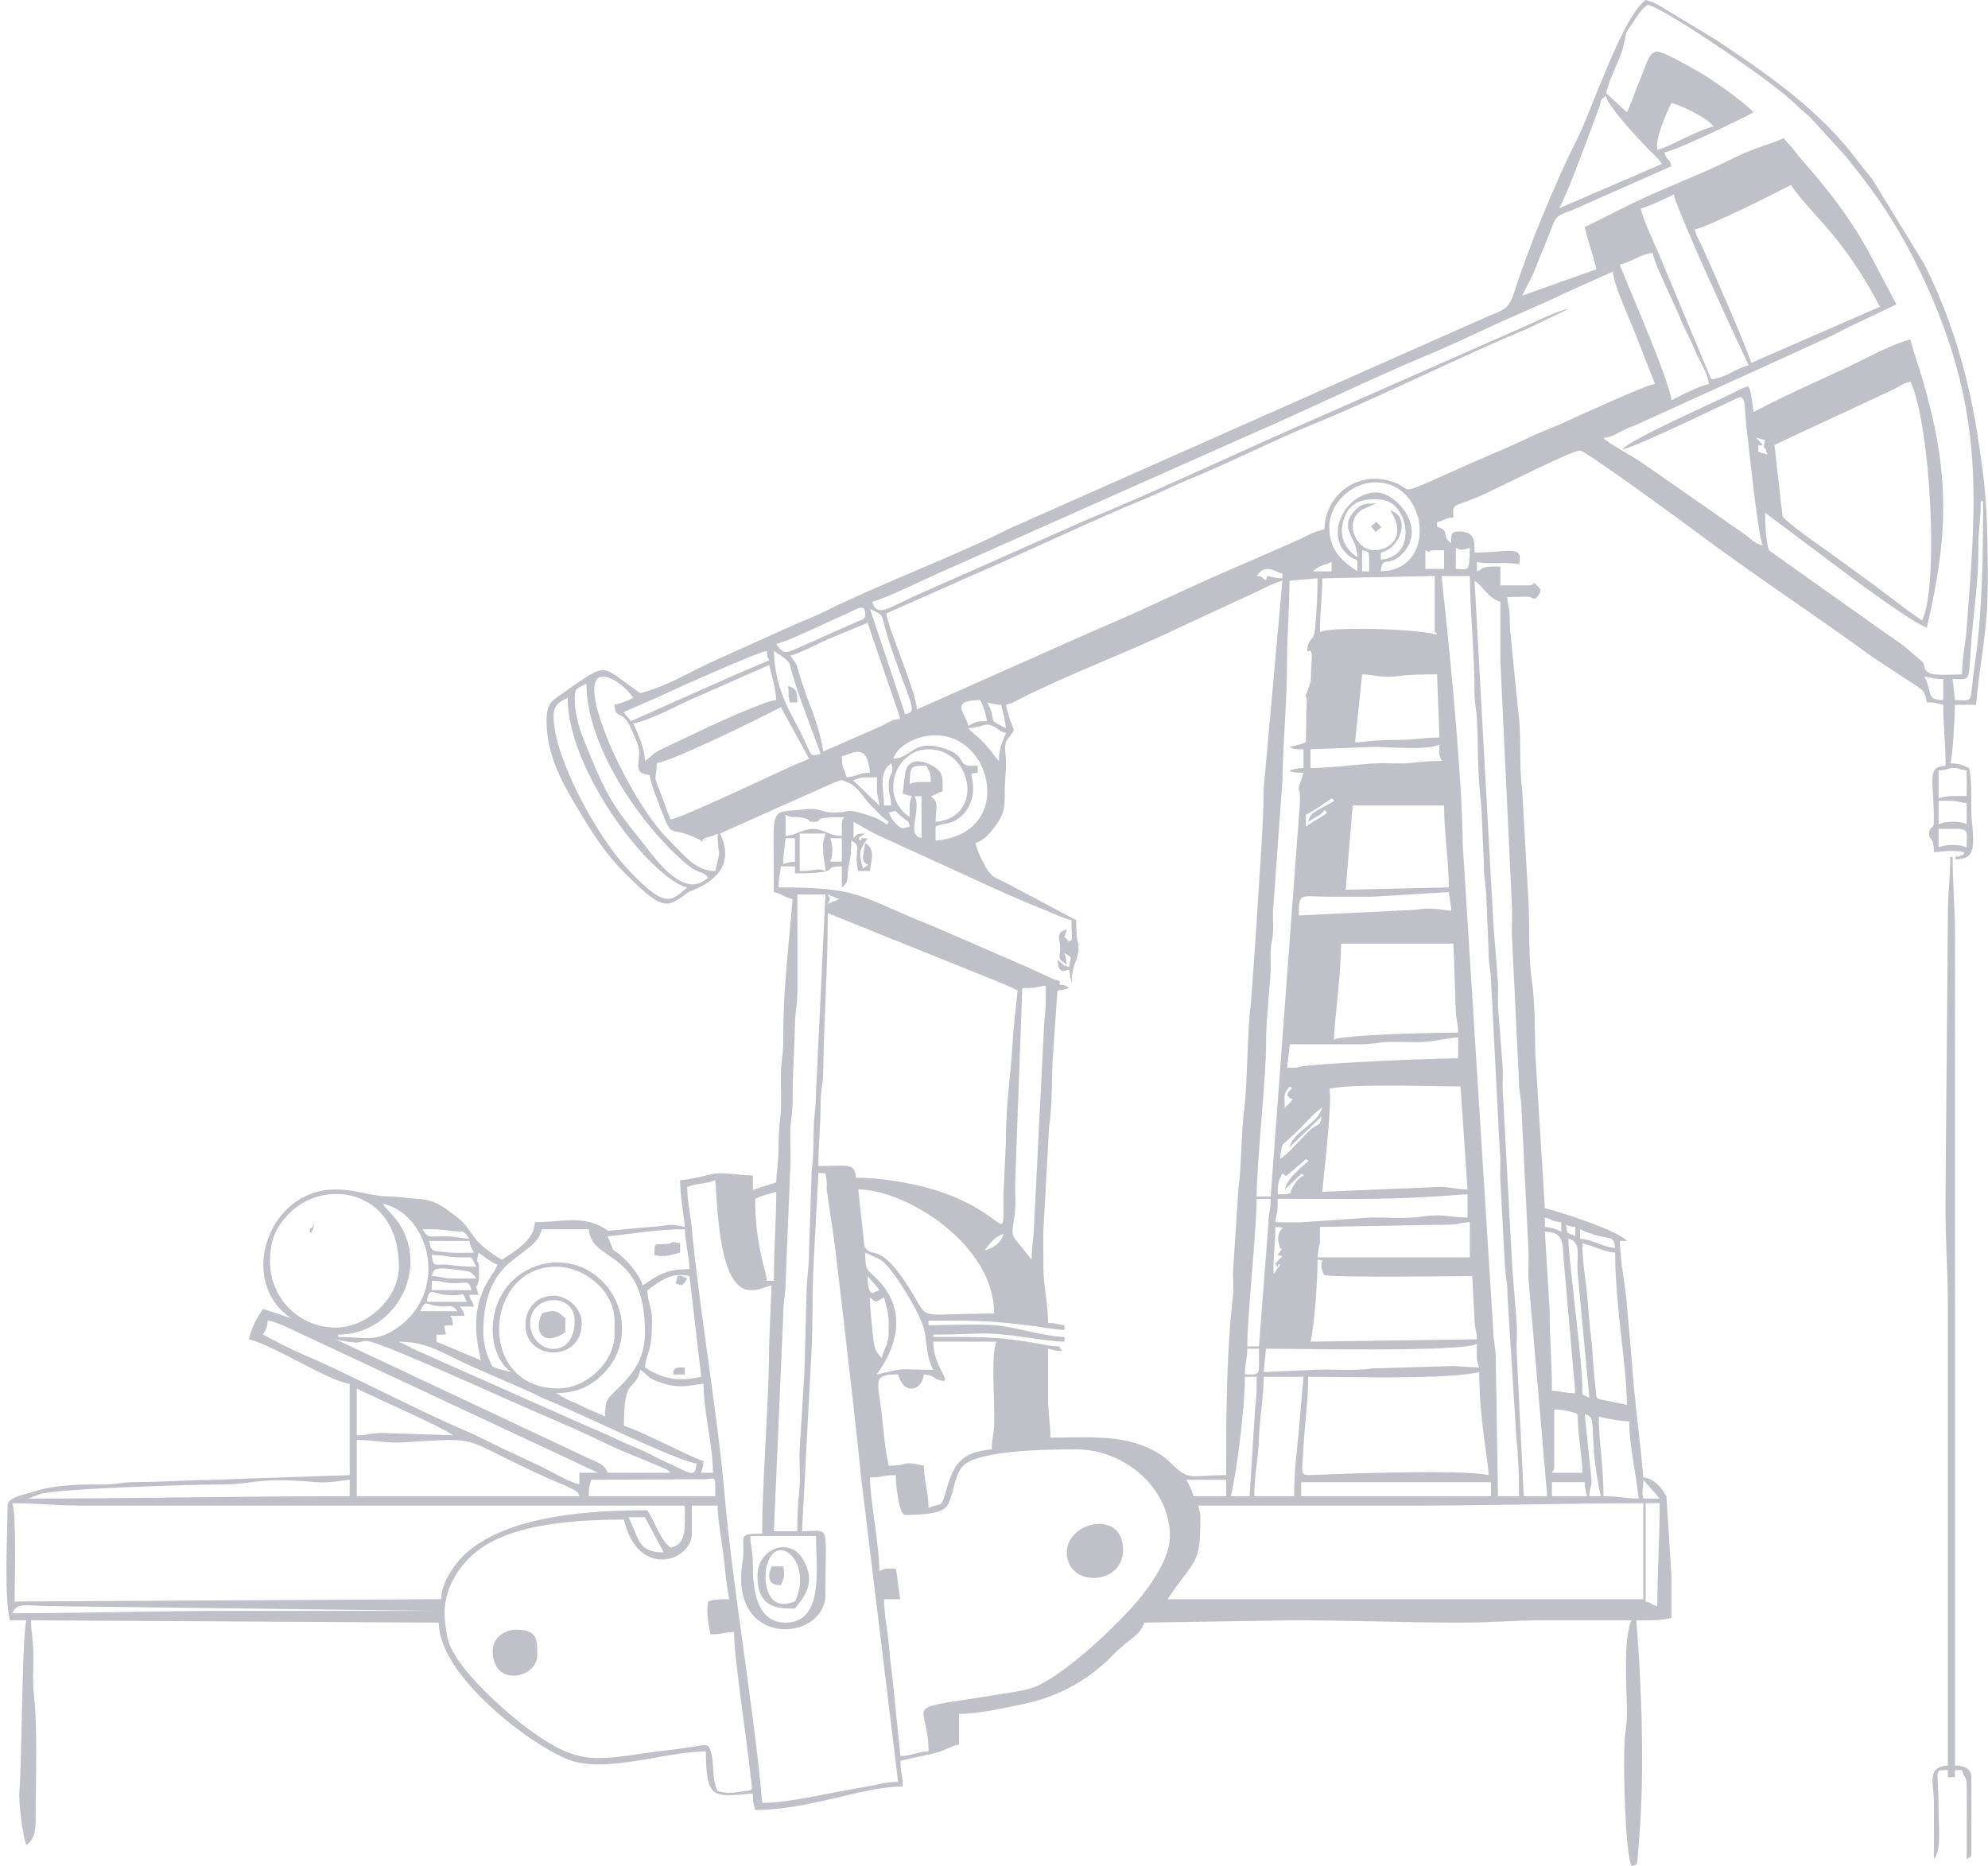<?xml version="1.0" encoding="UTF-8"?> <svg xmlns="http://www.w3.org/2000/svg" width="229" height="215" viewBox="0 0 229 215" fill="none"> <path fill-rule="evenodd" clip-rule="evenodd" d="M1.411 185.865C2.126 184.517 2.432 185.056 6.81 185.056L50.541 185.596C42.355 185.596 34.166 185.596 25.977 185.596C17.589 185.596 9.927 185.865 1.411 185.865ZM33.806 148.639L33.886 148.719C33.88 148.714 33.778 148.665 33.806 148.639ZM35.695 141.624C35.705 141.537 35.923 141.457 35.944 141.449C35.982 141.434 36.265 140.481 36.106 141.429C36.049 141.77 35.61 142.518 35.695 141.624ZM157.926 60.642L158.466 61.289L159.113 60.75L158.574 60.103L157.926 60.642ZM77.537 158.351H78.886V157.542C78.002 157.56 77.561 157.455 77.537 158.351ZM88.605 181.549C88.605 182.658 89.558 182.63 89.954 182.63C90.383 181.734 90.401 181.305 90.223 180.47H88.874C88.7 181.194 88.605 180.979 88.605 181.549ZM75.376 144.592C76.589 144.875 77.016 144.634 78.347 144.323V143.244C76.808 142.918 77.925 143.283 76.499 143.334C75.317 143.375 75.407 143.185 75.376 144.592ZM62.421 151.336C61.439 153.382 62.508 155.241 65.119 153.495V151.877C64.492 151.456 64.26 150.622 62.421 151.336ZM61.069 152.417C61.069 149.104 66.198 148.832 66.198 152.147C66.198 156.9 61.069 156.004 61.069 152.417ZM60.529 152.686C60.529 156.772 67.01 157.039 67.01 152.417C67.01 150.671 65.288 149.276 63.77 149.279C61.935 149.284 60.529 150.583 60.529 152.686ZM90.223 184.787C88.17 184.787 87.798 181.562 88.507 179.836C89.83 176.616 93.62 180.252 91.572 184.517C90.969 184.658 90.953 184.787 90.223 184.787ZM87.255 181.549C87.255 185.241 89.455 185.326 91.572 185.326C92.243 184.327 94.275 182.645 92.456 179.587C90.948 177.047 87.255 178.378 87.255 181.549ZM56.752 190.182C56.752 194.483 61.881 193.363 61.881 190.721C61.881 189.057 62.004 187.755 59.45 187.755C58.086 187.755 56.752 188.728 56.752 190.182ZM122.888 178.853C122.888 182.928 129.366 182.715 129.366 178.583C129.366 173.825 122.888 175.317 122.888 178.853ZM224.655 98.733C224.655 101.263 224.37 102.94 224.383 105.204L224.105 137.839C224.046 142.505 224.385 146.22 224.385 150.796C224.385 168.332 224.385 185.865 224.385 203.401C221.829 203.614 222.777 205.435 222.772 207.71C222.769 209.869 222.767 212.032 222.767 214.191C223.653 213.172 223.306 210.563 223.306 208.527C223.306 203.473 222.654 203.979 224.385 203.94V204.749H225.195V203.94H226.004C226.354 205.245 226.511 204.169 226.564 206.079L226.547 214.191C226.968 213.88 227.086 214.142 227.086 213.382V204.749C227.086 203.776 226.238 203.424 225.195 203.401V107.636C225.195 104.316 224.925 102.023 224.925 98.733H224.655ZM81.584 184.517C81.34 185.57 81.559 187.026 81.857 188.295C83.293 188.295 83.365 188.051 84.555 188.025C84.555 191.014 86.102 200.931 86.477 204.765C86.641 206.457 86.932 206.2 85.418 206.411C84.185 206.583 83.83 206.639 82.666 206.367C81.944 204.865 82.345 203.345 81.865 201.755C81.52 200.618 81.358 201.131 77.83 201.534C68.767 202.572 67.347 203.963 60.758 199.126C58.343 197.354 54.167 193.566 52.538 190.885C51.621 189.37 51.49 188.913 51.258 186.751C50.932 183.667 52.392 181.097 54.247 179.317C57.831 175.874 64.836 175.075 71.869 175.075C73.483 182.001 79.696 179.864 79.696 176.696V173.458H82.666C82.666 174.926 83.072 177.142 83.285 178.77C83.481 180.244 83.668 182.763 84.015 184.248C83.018 184.248 82.278 184.25 81.584 184.517ZM190.912 185.056C189.912 184.789 190.565 184.784 189.563 184.517V173.188H191.182C191.182 177.415 190.912 180.75 190.912 185.056ZM86.444 176.965H94.003C94.003 180.776 94.936 186.946 90.493 186.946C87.068 186.946 86.708 182.969 86.718 180.198C86.721 178.621 86.444 178.324 86.444 176.965ZM72.409 174.806H74.297L76.456 178.853C73.526 178.853 73.668 177.43 72.409 174.806ZM138.004 173.458C146.553 173.458 155.1 173.458 163.649 173.458C172.47 173.458 180.43 173.188 189.293 173.188V184.248H134.494C137.735 179.412 138.274 180.416 138.274 174.806C138.274 174.462 138.099 173.671 138.004 173.458ZM1.411 173.188C4.351 173.188 6.27 173.458 9.241 173.458H78.886C78.886 175.989 79.146 177.874 77.268 178.313C76.114 177.54 75.392 175.227 74.567 173.997C68.058 173.997 58.882 174.567 53.931 178.732C52.656 179.803 50.86 182.098 50.811 184.248L1.681 184.517C1.681 182.735 1.92 174.325 1.411 173.188ZM178.765 170.759H182.545C182.563 171.58 182.666 171.742 182.815 172.379H178.765V170.759ZM149.881 170.759H171.748V172.379H149.881V170.759ZM68.089 170.489L81.309 170.42C82.466 170.353 82.396 169.875 82.396 172.379H67.819C67.819 171.313 67.904 171.283 68.089 170.489ZM41.093 165.903C43.216 165.903 44.354 166.298 46.494 166.175C56.133 165.62 52.325 165.466 63.505 170.484C64.081 170.743 64.566 170.903 65.219 171.2C65.322 171.249 66.095 171.632 66.121 171.647C66.64 172.017 66.506 171.737 66.737 172.379H41.093V165.903ZM3.303 172.649C3.359 172.613 3.454 172.505 3.485 172.561L4.667 172.122C6.779 171.496 22.541 171.023 24.905 171.036C29.677 171.062 29.124 170.14 36.25 170.746C37.992 170.895 38.994 170.597 40.284 170.489V172.379C27.732 172.379 15.945 172.649 3.303 172.649ZM189.293 170.489L191.182 172.649H189.293C189.062 171.555 189.293 171.955 189.293 170.489ZM100.211 170.219C101.581 170.219 101.684 169.95 103.182 169.95C103.182 170.964 103.531 174.536 104.261 174.536C105.926 174.536 108.508 174.459 109.128 173.465C109.832 172.333 109.855 170.178 110.852 168.982C112.447 167.061 120.637 166.984 123.967 166.984C129.551 166.984 134.764 171.47 134.764 176.965C134.764 180.265 131.213 184.443 129.168 186.476C128.602 187.039 128.237 187.396 127.68 187.958C126.017 189.632 122.918 192.236 120.986 193.407C119.146 194.522 118.823 194.593 116.374 195.004C102.85 197.259 106.961 195.544 106.961 201.783C105.612 201.812 105.07 202.292 103.721 202.323L102.796 193.266C102.575 191.664 102.501 190.49 102.323 188.883C102.177 187.578 101.833 185.716 101.833 184.248H103.721C103.462 183.131 103.441 181.857 103.182 180.74C102.046 180.74 102.09 180.627 101.29 181.01C101.29 177.967 100.211 172.739 100.211 170.219ZM136.655 170.489H141.242V172.379H137.465C137.28 171.591 136.992 171.128 136.655 170.489ZM179.035 168.871V162.398C180.089 162.398 181.042 162.603 181.736 162.937C181.736 165.525 182.275 167.765 182.275 169.68H178.765C178.95 169.352 179.035 169.393 179.035 168.871ZM150.69 158.621C155.197 158.621 166.552 158.975 170.396 158.081C170.396 163.638 171.437 168.134 171.478 169.95C168.153 169.177 150.695 169.958 150.69 169.955C149.752 169.801 149.994 169.788 150.151 166.714C150.287 164.08 150.69 161.55 150.69 158.621ZM184.164 163.207C185.125 163.43 186.523 163.746 187.674 163.746C187.674 166.702 188.545 170.142 188.753 172.649C187.191 172.649 186.508 172.379 184.704 172.379C184.704 168.633 184.164 166.16 184.164 163.207ZM41.093 165.364V159.969C42.727 160.831 51.151 164.485 52.163 165.364L44.064 165.094C42.566 165.094 42.463 165.364 41.093 165.364ZM73.757 157.812C74.652 158.41 74.526 158.703 75.669 159.137C78.282 160.13 79.254 159.578 81.045 159.429C81.045 162.829 82.127 166.381 82.127 169.68H80.775C80.919 169.067 80.986 169.059 81.045 168.332C79.894 168.062 73.416 164.645 71.869 164.285C71.869 158.243 73.113 160.58 73.757 157.812ZM182.545 162.937C183.655 163.232 183.344 163.466 183.627 167.521C183.686 168.381 184.169 171.827 184.434 172.379H183.085C183.113 171.121 183.434 171.37 183.306 170.289L182.545 162.937ZM143.943 172.379H141.784C142.568 169.01 143.403 161.902 143.403 158.621H144.752C144.752 159.91 144.778 160.778 144.595 161.972L143.943 172.379ZM149.072 172.379H144.482C144.482 169.845 144.947 168.08 145.022 165.633C145.094 163.348 145.561 161.099 145.561 158.621H150.151L149.57 165.325C149.336 167.51 149.072 169.883 149.072 172.379ZM55.67 153.495C55.67 144.366 61.603 145.121 62.421 141.624H67.819C68.148 145.596 74.297 143.771 74.297 153.495C74.297 157.005 72.496 158.659 70.71 160.431C69.808 161.327 69.708 161.509 69.708 163.207C68.755 162.75 67.94 162.457 66.922 161.943C66.252 161.607 66.108 161.561 65.422 161.286L64.039 160.508C66.745 160.508 68.536 159.435 69.944 157.776C72.401 154.887 72.244 150.373 69.243 147.484C64.713 143.126 56.752 146.082 56.752 153.226C56.752 155.367 57.631 157.224 58.911 158.081L57.392 157.709C56.459 157.272 56.896 157.745 56.421 156.792C56.045 156.037 55.67 154.746 55.67 153.495ZM144.212 158.351H143.403C143.403 156.854 143.673 156.751 143.673 155.383H145.022V157.542C145.022 158.163 144.834 158.351 144.212 158.351ZM145.561 158.081L145.831 155.383C149.203 155.383 168.145 155.793 170.127 154.843C170.127 156.071 169.98 156.672 170.396 157.542C169.307 157.542 167.96 157.398 167.393 157.385L158.093 157.655C156.081 157.958 153.887 157.74 151.762 157.801L145.561 158.081ZM114.249 166.984C110.507 167.295 109.775 168.892 108.868 172.125C108.377 173.874 108.295 173.088 106.961 173.727C106.961 171.891 106.419 170.587 106.419 168.871C103.747 168.232 104.847 168.871 102.372 168.871C101.93 166.981 101.784 164.786 101.54 162.691C101.116 159.055 100.448 158.351 103.451 158.351C104.104 160.793 106.211 160.269 106.419 158.351C107.655 158.454 107.416 158.749 108.036 158.949C110.171 159.635 107.501 157.727 107.501 154.574H114.788C114.113 155.981 114.603 161.453 114.529 164.023C114.485 165.4 114.249 165.505 114.249 166.984ZM45.952 154.574C49.401 154.574 51.112 156.037 54.784 157.619L60.982 160.328C61.866 160.739 62.264 160.978 63.191 161.355C66.54 162.716 78.208 168.432 80.235 168.602C80.084 170.433 79.601 169.724 76.461 168.327C75.795 168.032 75.209 167.703 74.48 167.338C73.621 166.91 73.097 166.761 72.226 166.355C70.7 165.644 69.554 165.117 67.932 164.442L50.362 156.641C49.532 156.253 48.905 155.999 48.116 155.65L45.952 154.574ZM38.665 154.304C44.408 155.642 38.388 152.512 49.27 157.193C52.458 158.567 55.519 159.922 58.636 161.322C61.732 162.711 64.839 163.98 67.999 165.454C69.574 166.185 71.031 166.925 72.635 167.564C73.359 167.852 74.107 168.145 74.929 168.509L76.635 169.231C77.188 169.542 76.975 169.426 77.268 169.68H69.978C69.685 168.586 68.618 168.468 66.56 167.431L38.665 154.304ZM30.835 152.147C31.915 152.234 34.502 153.631 35.617 154.111L68.898 169.68H66.737V171.028C65.594 170.764 63.508 169.549 62.331 168.961L57.736 166.807C56.056 166.001 54.946 165.392 53.163 164.632C47.733 162.316 40.497 158.428 34.808 156.001C33.307 155.362 31.678 154.494 30.296 153.765C30.63 153.133 30.761 153.061 30.835 152.147ZM64.039 145.941C67.467 145.941 70.787 148.837 70.787 152.147V153.765C70.787 156.918 67.557 159.969 64.309 159.969C54.828 159.969 55.704 145.941 64.039 145.941ZM30.296 150.796C29.561 151.895 29.026 152.804 28.677 154.304C31.486 154.959 38.107 159.25 40.284 159.429V169.95L24.368 170.499C21.215 170.538 18.962 170.746 15.711 170.751C14.002 170.754 13.465 171.044 11.677 171.036C9.053 171.023 6.191 171.067 3.87 171.868C3.012 172.166 0.872 172.438 0.872 173.458C0.872 176.909 0.435 183.636 1.142 186.677H3.033C2.519 188.88 2.537 202.941 2.234 206.385C2.115 207.702 2.676 211.829 3.033 212.573C4.109 211.852 4.112 210.537 4.112 209.066C4.112 204.554 4.361 199.275 3.881 194.999C3.745 193.777 3.837 191.997 3.845 190.721C3.852 188.96 3.572 188.053 3.572 186.677L50.541 186.946C50.541 192.706 60.072 200.333 65.119 202.592C69.446 204.528 76.507 201.783 81.315 201.783C81.315 207.399 82.219 207.011 86.716 206.639C86.716 207.702 86.801 207.733 86.986 208.527C93.307 208.527 99.322 205.828 103.991 205.828C103.991 204.462 103.721 204.359 103.721 202.862C104.88 202.592 106.129 202.315 107.257 202.079C108.858 201.745 109.246 201.257 110.469 200.972V197.467C112.563 197.467 115.541 196.804 117.289 196.455C121.518 195.613 124.825 193.964 127.819 191.065C128.204 190.69 128.369 190.482 128.762 190.118L129.635 189.373C130.463 188.685 131.491 188.089 131.796 186.946L148.802 186.677C155.567 186.677 161.724 186.946 168.238 186.946C171.815 186.946 174.623 186.672 177.956 186.674C181.284 186.679 184.614 186.677 187.944 186.677C186.949 188.744 187.391 194.46 187.407 197.2C187.417 198.843 187.201 199.408 187.132 200.702C186.973 203.663 187.199 213.449 187.944 215C188.769 214.666 188.514 215.329 188.779 212.329C189.465 204.539 189.128 194.419 188.484 186.677C190.233 186.677 191.112 186.736 192.533 186.405C192.533 184.787 192.528 183.167 192.533 181.549L191.96 172.41C191.423 171.403 190.503 170.32 189.293 170.219C188.925 165.79 188.219 160.924 187.944 156.461L187.33 149.523C187.065 147.417 186.595 144.708 186.595 142.975H187.404C186.574 141.842 179.613 139.583 177.956 139.197L176.867 121.672C176.787 118.981 176.833 115.453 176.45 112.916C176.047 110.258 176.219 106.663 176.067 103.856L175.33 90.837C174.926 87.897 175.309 84.8 174.873 81.852L174.019 73.263C173.888 72.359 173.945 71.853 173.904 70.949C173.847 69.737 173.662 69.971 173.637 68.79L176.019 68.741C176.586 68.797 176.764 69.326 177.221 68.566C177.555 68.014 177.542 67.942 177.123 67.529C176.283 66.697 177.121 67.442 176.065 67.442H172.827V65.282C172.362 65.282 171.686 65.239 171.249 65.326C170.44 65.488 170.946 65.405 170.648 65.534C170.065 65.783 171.154 65.449 170.127 65.821V64.743C171.47 65.056 173.642 64.699 174.986 65.013C175.528 62.686 173.778 63.664 169.857 63.664C169.857 62.149 169.852 61.235 167.968 61.235C167.069 61.235 167.177 61.721 167.159 62.586C165.933 61.687 167.125 61.12 165.537 60.696V60.157C166.539 59.923 166.293 59.712 167.428 59.617C167.285 57.91 167.405 58.462 170.206 57.268C172.663 56.218 180.978 51.899 182.011 51.909C182.633 51.917 194.044 60.278 195.426 61.312C202.03 66.25 208.976 70.79 215.631 75.648L220.842 79.077C221.736 79.688 221.685 79.767 221.957 80.928C223.021 80.928 223.052 81.013 223.846 81.198C223.846 83.843 224.116 85.491 224.116 88.213C221.903 88.395 222.767 89.548 222.767 94.686C222.767 95.624 222.227 95.097 222.227 96.035C222.227 96.992 222.767 96.196 222.767 98.194C224.023 98.089 225.028 97.904 226.277 98.194C225.953 98.993 226.284 98.287 225.758 98.613C225.043 99.054 225.603 97.773 225.195 99.003C227.227 99.003 227.513 98.091 227.168 94.892C226.919 92.594 227.287 90.509 226.816 88.483C226.151 88.164 225.647 87.964 224.655 87.943C224.935 87.363 225.195 82.284 225.195 81.198H227.626C228.047 76.147 228.975 72.855 228.975 67.172C228.975 59.759 228.869 56.595 227.662 49.331C226.557 42.698 224.666 36.409 221.687 30.483L215.749 20.771C215.287 20.127 214.86 19.69 214.321 18.961C209.736 12.765 204.029 8.838 197.662 4.586L191.775 1.027C191.038 0.575 190.47 0.211 189.563 0C186.844 1.99 183.373 12.703 181.556 16.277C179.146 21.018 175.965 28.801 174.418 33.693C173.786 35.69 173.164 35.69 171.285 36.497L116.32 60.878C109.76 64.183 101.727 67.111 95.085 70.41C93.726 71.088 92.186 71.663 90.768 72.3C87.98 73.553 85.223 74.819 82.399 76.077C79.706 77.276 76.651 79.177 73.757 79.85C69.035 76.689 70.327 76.005 64.849 79.85C63.58 80.741 62.96 80.972 62.96 83.088C62.96 86.772 64.584 89.879 66.283 92.714C66.624 93.282 66.745 93.498 67.09 94.065C68.49 96.374 70.034 98.68 71.933 100.557C76.109 104.686 76.651 104.737 78.915 103.078C79.495 102.655 79.172 102.832 79.773 102.585C82.713 101.381 84.545 99.388 82.936 96.035L88.155 93.698C89.088 93.264 89.933 92.907 90.768 92.532L96.208 90.108C97.313 89.738 96.786 89.844 97.588 90.121C97.621 90.134 97.693 90.162 97.726 90.175C98.862 90.634 99.433 91.898 100.278 92.732C101.008 93.457 101.558 94.142 102.372 94.686L102.146 95.002C102.056 95.002 101.977 94.789 101.953 94.835L100.92 94.247C100.401 94.037 100.049 93.939 99.502 93.772C97.326 93.11 98.037 93.608 96.162 93.608C94.401 93.608 94.522 93.022 92.59 93.251C88.461 93.736 89.144 92.383 89.144 102.78C90.174 103.019 90.275 103.348 91.302 103.589C90.873 108.758 90.192 114.169 90.228 119.777C90.239 121.595 89.964 122.227 89.943 123.811C89.925 125.174 90.049 126.795 89.941 128.122C89.828 129.483 89.673 130.421 89.684 132.185C89.694 133.913 89.442 134.955 89.414 136.229L86.729 137.079L86.716 135.42C85.2 135.42 83.496 135.076 82.471 135.204C81.281 135.353 79.734 135.929 78.347 135.959C78.347 138.011 78.737 139.583 78.886 141.354C76.707 140.849 76.874 141.311 74.844 141.362L70.641 141.75C69.659 141.809 70.299 141.863 69.24 141.3C66.868 140.042 64.461 140.815 61.609 140.815C61.565 142.877 59.314 144.138 57.831 145.132C56.968 144.675 56.68 144.402 55.899 143.825C54.429 142.738 54.062 141.3 52.705 140.271C51.12 139.069 50.195 138.245 48.106 138.124C46.764 138.05 46.219 137.88 44.873 137.849C42.486 137.795 41.052 137.04 38.665 137.04C30.782 137.04 27.305 147.707 33.536 151.877L30.296 150.796ZM100.211 149.448C100.872 150.144 100.933 150.049 101.833 149.448C102.357 151.703 102.372 150.994 102.372 153.495C102.372 154.984 101.833 155.298 101.56 156.461C100.738 155.513 100.712 155.462 100.517 153.459C100.373 151.975 100.211 150.861 100.211 149.448ZM52.703 151.066H48.383C49.092 149.728 48.861 150.231 50.328 150.463C51.834 150.701 51.973 150.075 52.703 151.066ZM53.782 149.987H49.193C49.339 148.221 49.907 149.012 51.099 149.155C54.059 149.512 52.947 148.408 53.782 149.987ZM99.941 147.022L100.561 147.751C100.962 148.208 100.967 148.154 101.29 148.639L100.818 148.847C100.771 148.865 99.941 149.628 99.941 147.022ZM49.732 147.561C51.091 147.561 50.942 147.802 52.155 147.836C53.715 147.879 53.987 147.386 54.321 148.639H49.732V147.561ZM77.807 147.83C78.712 148.249 78.637 148.064 79.156 147.291C77.694 146.59 78.195 147.094 77.807 147.83ZM79.426 147.022L80.775 158.621C78.329 159.191 76.391 158.942 74.297 157.542C74.449 155.709 75.107 156.076 75.107 152.147C75.107 150.542 74.6 150.116 74.567 148.639C76.073 147.633 77.229 146.508 79.426 147.022ZM54.861 147.291C53.964 147.291 53.044 147.314 52.15 147.302C50.822 147.281 50.932 147.047 49.732 147.022C49.974 146.565 49.555 145.838 52.374 146.267C53.82 146.488 54.147 146.223 54.861 147.291ZM31.105 145.401C31.105 142.916 31.712 141.444 33.325 139.796C37.365 135.669 45.952 136.987 45.952 145.941C45.952 149.528 42.347 152.956 38.665 152.956C34.525 152.956 31.105 149.61 31.105 145.401ZM99.672 144.323C101.35 145.127 101.473 144.895 102.688 146.436C103.827 147.877 106.157 151.605 106.504 153.413C106.825 155.097 106.715 156.327 107.501 157.812C103.084 157.812 104.587 157.522 101.021 158.351C101.116 157.997 105.99 152.314 100.992 147.319C99.846 146.177 99.672 146.485 99.672 144.323ZM182.275 143.244C183.547 143.54 184.758 144.215 186.053 144.323C186.053 150.445 187.404 157.539 187.404 161.859C183.19 160.878 184.041 161.702 183.758 159.566C183.501 157.647 183.527 156.032 183.28 154.109C183.072 152.494 182.967 150.56 182.769 148.686C182.591 147.009 182.275 145.18 182.275 143.244ZM169.587 147.022L169.872 152.401C169.936 153.251 170.106 153.374 170.127 154.304L150.96 154.574C151.42 152.609 151.772 147.515 151.772 145.132C152.679 145.211 152.147 145.165 152.209 146.072L152.463 146.808C152.484 146.829 152.543 146.878 152.574 146.896C153.116 147.214 168.328 147.022 169.587 147.022ZM55.131 144.323C55.755 144.739 56.575 145.481 57.292 145.671C57.055 146.549 56.559 146.737 55.755 148.454C54.458 151.225 54.738 153.888 55.401 156.731L50.272 154.574V153.765H51.351C51.253 152.586 50.747 152.717 52.163 152.686C52.091 151.849 52.166 152.175 51.893 151.605H53.512C53.299 150.809 53.401 151.169 52.972 150.527H54.591C54.324 149.528 54.319 150.178 54.051 149.179H55.131C54.684 147.507 54.771 148.965 55.167 147.499L55.185 146.321C55.228 144.69 54.676 146.095 55.131 144.323ZM49.732 144.592C51.23 144.592 51.497 144.816 52.705 144.86C54.691 144.926 54.103 144.508 54.861 145.941C53.496 145.941 52.782 145.869 51.821 145.74C50.071 145.509 49.943 146.231 49.732 144.592ZM147.722 144.729L146.854 145.614C146.946 145.686 147.013 145.658 147.024 145.694C147.203 146.357 147.188 145.691 147.255 145.686C147.296 145.684 147.455 145.643 147.496 145.64L146.702 146.811C146.643 144.536 146.913 143.46 146.913 141.354C148.93 141.532 146.602 141.159 147.417 143.678C147.584 144.2 148.039 143.314 147.183 144.592L147.722 144.729ZM180.654 142.705C182.239 143.126 181.574 144.61 181.738 146.747L183.085 161.047C182.013 160.482 182.309 161.004 182.263 159.442C182.157 155.929 180.654 144.716 180.654 142.705ZM152.042 142.975V141.354L166.894 141.092C168.22 141.062 168.138 140.843 169.317 140.815V144.862H151.772C151.816 144.331 151.867 144.038 151.89 143.858C151.973 143.278 152.042 143.606 152.042 142.975ZM49.462 142.975H54.051C54.216 143.683 54.296 143.766 54.591 144.323C53.54 144.323 52.446 144.402 51.41 144.266C49.912 144.066 49.64 144.351 49.462 142.975ZM177.956 141.894C179.598 142.032 180.071 142.289 180.122 145.124L181.466 160.508C180.027 160.508 179.955 160.267 178.765 160.238C178.765 156.813 178.508 154.384 178.506 151.058L177.956 141.894ZM69.978 142.435C72.439 142.23 75.405 141.624 78.886 141.624C78.917 142.962 79.395 144.872 79.426 146.21C76.669 146.21 75.654 147.011 74.027 148.1C73.77 147.135 72.76 145.858 72.08 145.188C69.955 143.101 71.209 145.186 69.978 142.435ZM182.006 141.624C185.192 143.154 185.901 141.94 186.053 143.784C184.501 143.655 183.558 142.833 182.006 142.705V141.624ZM113.439 144.053C113.966 143.265 114.678 142.41 115.598 142.166C115.331 143.17 114.477 143.776 113.439 144.053ZM180.384 141.085C180.878 141.329 180.723 141.293 181.466 141.354V142.435C180.492 141.922 180.554 142.407 180.384 141.085ZM48.653 141.624C49.871 141.624 50.614 141.596 51.734 141.783C53.458 142.071 53.222 141.465 54.051 142.705C52.852 142.677 52.6 142.412 51.081 142.435C49.342 142.459 49.375 142.703 48.653 141.624ZM177.956 140.276C178.956 140.51 178.711 140.723 179.845 140.815V141.894C179.254 141.611 178.783 141.424 177.956 141.354V140.276ZM146.913 140.815C147.011 139.626 147.183 140.158 147.183 138.119C155.927 138.119 160.416 138.296 169.047 137.58V140.276C167.123 140.276 166.2 139.801 163.805 140.163C161.955 140.443 159.887 140.266 157.97 140.268L149.891 140.825C148.928 140.854 147.884 140.815 146.913 140.815ZM146.101 141.085L145.022 155.113H143.673C143.673 151.533 144.752 141.809 144.752 138.119H146.371C146.371 139.616 146.101 139.719 146.101 141.085ZM86.986 138.119C87.626 137.811 88.641 137.49 89.414 137.31C89.414 140.897 89.144 143.786 89.144 147.561H88.335C88.224 146.241 86.986 143.496 86.986 138.119ZM44.064 138.658C49.696 139.968 51.757 149.053 45.572 153.115C43.169 154.692 41.89 154.034 38.935 154.034V153.765C45.23 153.765 49.334 146.811 46.219 141.357C45.503 140.101 44.752 139.683 44.064 138.658ZM98.862 137.04C104.302 137.04 114.519 143.311 114.519 151.336C106.599 151.336 106.882 152.08 105.656 149.941C101.298 142.351 100.54 145.329 99.584 143.601L98.862 137.04ZM103.451 205.288C102.12 205.288 101.015 205.648 99.708 205.864C98.549 206.059 96.94 206.352 95.822 206.567C93.574 207.006 90.195 207.718 87.795 207.718C86.934 197.385 84.362 182.689 83.483 172.371C82.689 163.068 80.585 151.079 79.673 141.38C79.534 139.927 79.156 138.358 79.156 136.768C80.081 136.327 81.469 136.404 82.396 135.959C82.661 139.156 82.808 148.639 86.444 148.639C87.605 148.639 87.908 148.324 88.874 148.1L88.594 155.105C88.587 161.612 87.795 170.461 87.795 176.696C84.614 176.696 85.989 176.999 85.518 180.088C84.007 190.02 95.082 189.15 95.082 183.708C95.082 175.224 95.712 176.423 92.384 176.423L93.463 155.924C93.661 152.278 93.535 149.055 93.731 145.401L94.273 135.151H95.082C95.103 135.387 95.221 136.057 95.221 136.062C95.283 136.838 95.195 136.599 95.231 137.038L96.141 143.267C96.485 146.269 96.876 149.325 97.195 152.193C97.86 158.187 98.59 163.987 99.158 169.924L103.451 205.288ZM149.945 135.215C150.647 135.826 149.83 134.822 148.737 137.128C148.524 137.577 149.01 137.189 148.578 137.472C148.265 137.675 147.615 137.58 147.183 137.58C147.183 136.796 147.209 136.221 147.478 135.674C147.836 134.945 147.594 135.23 148.159 135.484L150.151 133.802C150.184 133.769 150.259 133.692 150.284 133.666C150.313 133.638 150.374 133.576 150.421 133.533C150.981 133.931 150.855 133.42 149.133 135.212C148.614 135.754 148.198 136.265 147.992 137.04L149.945 135.215ZM152.25 128.615C152.006 129.815 151.996 129.357 151.184 129.976C150.734 130.318 150.372 130.747 149.948 131.17C149.095 132.025 148.414 132.888 147.453 133.533C147.617 131.548 147.877 131.797 148.144 131.527C148.642 131.029 149.03 130.744 149.544 130.228C150.482 129.288 151.251 128.307 152.312 127.598C151.793 129.54 149.051 130.241 148.532 132.185L152.25 128.615ZM147.992 127.598C147.992 125.816 147.794 126.271 148.532 125.169L148.845 125.395C148.851 125.488 148.648 125.462 148.632 125.552C148.588 125.829 148.447 125.614 148.391 125.816C148.149 126.674 148.211 125.827 148.532 126.517L148.91 126.625C148.285 127.48 148.56 127.041 147.992 127.598ZM153.121 125.439C155.734 124.83 164.931 125.169 168.238 125.169L169.047 137.04C167.572 137.04 166.825 136.622 165.013 136.781L152.312 137.31C152.468 135.412 153.54 126.448 153.121 125.439ZM149.072 123.012H148.262L148.581 120.321L156.364 120.319C158.098 120.326 158.695 120.077 160.131 120.036C161.431 119.998 162.896 120.134 164.175 120.031C165.285 119.941 166.868 119.597 167.968 119.505V121.934C165.011 121.934 152.756 122.458 149.948 122.858C149.331 122.946 149.788 123.012 149.072 123.012ZM153.661 119.774C153.661 117.91 154.47 112.597 154.47 108.715H167.428L167.696 116.539C167.752 117.617 167.968 117.81 167.968 118.965C165.232 118.965 154.85 119.204 153.661 119.774ZM118.838 145.132C118.537 144.788 118.92 145.283 118.473 144.687C116.43 141.963 116.441 142.972 116.875 139.934C117.047 138.722 116.903 137.454 116.939 136.221L117.759 113.84C119.799 113.84 119.267 113.668 120.457 113.57C120.457 114.996 120.503 116.136 120.303 117.461L119.118 141.098C119.1 142.669 118.838 143.321 118.838 145.132ZM98.592 135.69C98.446 133.928 97.796 134.342 94.273 134.342C94.273 131.71 94.53 129.866 94.532 127.049C94.535 125.429 94.805 125.092 94.823 123.562C94.905 117.034 95.352 112.094 95.352 105.207L114.405 112.875C115.361 113.275 116.412 113.683 117.219 114.11C117.07 115.894 116.78 117.794 116.669 119.767C116.456 123.603 115.852 127.347 115.868 131.643L115.587 137.839C115.549 143.457 116.194 140.404 109.508 137.731C106.412 136.491 101.887 135.69 98.592 135.69ZM122.078 113.031C121.127 112.81 119.588 111.96 118.491 111.49L107.578 106.75C98.739 103.258 99.399 102.241 89.684 102.241C89.684 100.875 89.866 100.852 89.954 99.812H91.572V100.621C97.575 100.621 94.286 99.812 96.974 99.812V102.241C97.901 101.561 97.487 101.178 97.762 99.791C98.001 98.582 98.053 98.341 98.053 96.844C99.404 97.56 98.269 97.809 98.862 100.351H100.211C100.319 99.059 100.913 97.945 99.672 97.116L99.402 98.733C99.402 100.089 100.725 99.126 99.402 100.082C98.968 98.22 98.855 98.197 99.941 96.574C98.515 96.574 99.541 96.576 99.132 96.844C98.582 96.453 99.335 96.327 99.672 96.035C98.6 96.06 98.837 96.032 98.323 96.574V94.686C99.304 95.205 99.993 95.667 101.108 96.219L113.704 101.974C114.729 102.434 115.739 102.909 116.872 103.394C118.067 103.905 118.897 104.262 120.11 104.745C121.148 105.158 122.441 105.787 123.427 106.016C123.427 108.463 123.653 108.263 123.157 108.445C122.564 108.684 123.335 108.622 122.978 108.27C122.453 107.757 122.584 108.232 122.888 107.097C122.204 107.279 121.911 107.487 121.988 108.252L122.094 108.704C122.266 110.44 121.523 110.23 122.888 111.141C122.826 110.415 122.762 110.409 122.618 109.793C123.756 110.556 123.268 110.091 123.157 111.411C122.171 111.149 122.592 111.128 121.808 110.602C121.906 111.796 122.232 112.109 123.157 111.68L123.427 113.301C123.427 111.182 124.237 110.553 124.237 109.254C124.237 108.273 123.967 108.851 123.967 106.016L115.688 101.612C115.346 101.448 115.022 101.314 114.773 101.178L114.429 100.98C113.599 100.397 112.607 98.179 112.36 97.116C113.434 96.828 114.21 95.775 114.799 94.966C116.091 93.197 115.616 91.79 115.793 89.759C115.855 89.035 115.888 88.408 115.875 87.663C115.862 86.757 115.58 85.809 116.053 85.162C117.265 83.504 116.746 84.967 115.868 81.198C116.708 81.002 117.07 80.73 117.756 80.386C123.605 77.456 129.756 75.222 135.664 72.387L143.596 68.71C144.842 68.179 146.661 67.149 147.722 66.9L145.559 90.907C145.595 94.591 144.973 102.036 144.755 106.288L144.099 115.614C143.686 118.352 143.678 125.241 143.329 127.794C142.964 130.482 143.038 134.126 142.666 136.843L142.051 146.21C141.995 147.273 142.131 148.352 142.013 149.41C141.265 156.089 141.242 163.189 141.242 169.95C137.015 169.95 137.036 170.707 134.836 168.53C134.181 167.88 133.646 167.528 132.788 167.069C129.306 165.212 125.005 165.633 120.996 165.633C120.996 163.99 120.721 162.778 120.727 160.778C120.732 158.98 120.727 157.183 120.727 155.383C121.364 155.531 121.526 155.634 122.348 155.652C121.672 154.733 122.428 155.308 121.056 155.056C115.215 153.978 113.953 154.034 107.501 154.034V153.765C113.37 153.765 112.725 153.282 118.717 154.155C119.804 154.314 121.649 154.574 122.618 154.574V154.034C120.534 153.988 117.733 153.128 115.495 152.789C113.265 152.453 109.392 152.686 106.961 152.686V152.147C112.322 152.147 113.722 152.116 118.789 152.735C119.771 152.856 121.577 153.202 122.618 153.226V152.686C121.569 152.599 121.914 152.442 120.727 152.417C120.727 150.106 120.187 148.239 120.187 145.941C120.187 144.59 120.177 143.237 120.179 141.886L120.842 129.868C121.225 127.337 121.125 124.597 121.266 121.931L121.808 114.11C122.536 114.048 122.541 113.984 123.157 113.84C122.291 113.088 122.019 113.863 122.058 113.126C122.06 113.118 122.094 113.059 122.078 113.031ZM91.845 176.423H89.144L90.218 151.6C90.21 149.81 90.501 149.274 90.503 147.569L91.02 134.868C91.13 133.538 91.007 131.918 91.022 130.554C91.043 128.967 91.32 128.341 91.308 126.523C91.284 123.652 91.523 121.238 91.562 118.146C91.583 116.562 91.858 115.928 91.847 114.112L91.845 103.05H95.082L94.006 125.711C94.019 127.688 93.726 128.52 93.723 130.287C93.721 132.174 93.672 133.407 93.502 134.919L93.194 144.053C93.201 145.994 92.96 147.076 92.914 148.629C92.813 152.029 92.765 154.674 92.662 158.089L92.112 166.981C92.03 168.517 92.243 170.294 92.073 171.799C91.906 173.285 91.845 174.557 91.845 176.423ZM149.611 105.477C149.611 102.703 149.706 103.312 153.391 103.32C154.922 103.322 156.451 103.314 157.983 103.322L166.889 102.78L167.205 104.93C165.501 104.799 165.067 104.508 162.996 104.824L149.611 105.477ZM95.352 103.05L96.704 103.589L95.535 104.039C95.496 104.059 95.416 104.105 95.352 104.128C95.707 103.363 95.707 103.813 95.352 103.05ZM155.01 102.511L155.819 92.799H166.347C166.347 96.047 166.889 98.99 166.889 102.241L155.01 102.511ZM90.223 99.542C90.223 98.043 90.401 97.681 90.493 96.574H91.572V99.273C91.061 99.316 90.629 99.386 90.223 99.542ZM223.306 97.655V95.495C227.071 95.495 226.547 95.221 226.547 97.655C225.663 97.157 223.556 97.349 223.306 97.655ZM95.622 96.574H96.974V99.273H95.622C95.971 98.543 95.966 97.347 95.622 96.574ZM94.813 97.385C94.813 99.339 95.057 99.172 95.082 100.351C94.25 99.953 93.97 100.351 92.115 100.351V96.035H95.082C94.941 96.641 94.813 96.656 94.813 97.385ZM82.666 96.035C82.666 99.465 83.213 96.844 82.396 100.351C80.099 100.351 78.886 98.597 76.926 96.646C72.37 92.119 65.977 77.962 69.438 77.962C70.797 77.962 72.38 79.541 72.948 80.389C72.198 80.787 71.73 80.979 70.787 81.198C70.952 83.152 71.64 81.454 72.763 84.079C73.005 84.644 73.321 85.388 73.472 85.822C74.066 87.522 72.56 89.101 74.837 89.291C74.916 90.257 76.139 93.246 76.561 94.314C77.473 96.635 77.409 95.064 80.775 96.844C82.545 96.258 79.693 97.429 81.086 96.628C81.235 96.543 81.212 96.546 81.464 96.471C82.037 96.304 82.006 96.384 82.666 96.035ZM223.306 94.956V92.26H224.655C225.585 92.26 225.701 92.458 226.547 92.529V94.956C225.683 94.543 224.198 94.609 223.306 94.956ZM150.421 95.226V93.878C151.066 93.536 151.286 93.362 151.952 92.979L153.391 91.988C153.892 92.347 153.925 92.116 151.947 93.243C151.148 93.7 150.929 93.796 150.69 94.686C151.394 94.217 152.119 93.968 152.582 93.338C153.18 93.765 152.792 93.639 150.421 95.226ZM96.974 94.956V96.304C94.849 96.304 94.679 94.756 91.804 95.978C91.431 96.135 91.523 96.114 91.22 96.186C91.205 96.189 90.809 96.237 90.493 96.304V93.878C91.423 94.322 91.012 94.021 92.102 94.16C93.672 94.36 92.76 94.686 93.733 94.686C95.208 94.686 92.742 94.147 97.243 94.147C97.058 94.476 96.974 94.435 96.974 94.956ZM102.372 93.608C103.4 93.39 102.896 93.277 103.654 93.924C104.687 94.805 104.569 94.363 104.8 95.226C103.991 95.413 103.994 95.603 103.372 95.056C102.771 94.53 102.709 94.242 102.372 93.608ZM106.149 91.718V96.574C105.23 96.33 105.191 95.688 105.443 94.263C106.036 90.909 104.456 91.908 106.149 91.718ZM223.306 91.988V88.752C224.424 88.727 224.334 88.483 224.925 88.483C225.943 88.483 225.436 88.66 226.547 88.752V91.718C225.442 91.718 224.275 91.613 223.306 91.988ZM104.8 90.37C104.8 88.198 104.965 88.213 106.692 88.213C107.069 88.927 107.206 88.996 107.231 90.1C106.733 90.1 105.117 89.987 104.8 90.37ZM98.258 89.895C98.926 89.689 98.942 89.561 99.672 89.561H101.021V90.909C101.021 91.839 101.221 91.954 101.29 92.799L98.258 89.895ZM102.372 90.37C102.372 91.726 102.614 91.579 102.642 92.799H101.833C101.833 90.981 101.134 89.045 102.642 87.943C103.146 89.035 102.372 89.037 102.372 90.37ZM96.974 87.135C98.199 86.847 99.913 85.429 100.211 89.022C98.806 89.053 98.78 89.456 97.513 89.561C97.223 88.318 96.974 88.827 96.974 87.135ZM150.96 88.483V86.323L158.242 86.048C160.265 86.056 164.378 86.469 165.807 85.784C165.807 86.919 165.694 86.875 166.077 87.674C164.509 87.674 163.705 87.771 162.528 87.902C161.256 88.046 159.807 87.871 158.517 87.941C156.182 88.067 153.458 88.483 150.96 88.483ZM103.991 91.448L105.06 91.751C104.662 92.573 104.8 92.948 104.8 94.147C101.18 91.723 103.153 86.323 106.961 86.323C112.049 86.323 113.434 94.217 107.771 94.686C107.771 94.273 107.881 93.159 107.879 93.002C107.858 92.309 107.761 92.221 107.231 91.718C108.231 91.451 107.578 91.446 108.58 91.179C108.58 90.023 108.701 89.34 108.084 88.709C107.573 88.187 104.96 86.701 104.328 88.819C104.258 89.05 103.996 91.197 103.991 91.448ZM77.268 94.417C76.797 93.441 76.517 92.427 76.07 91.294C75.163 88.994 75.597 90.224 75.646 87.943C78.167 87.355 87.363 82.838 89.954 81.467C90.999 83.442 92.132 85.399 93.194 87.404C92.544 87.746 91.984 87.915 91.308 88.216L87.435 90.01C85.814 90.765 78.103 94.347 77.268 94.417ZM102.912 87.404C103.475 85.293 108.506 83.121 111.761 86.382C114.937 89.561 114.716 96.266 107.771 96.844V95.226C108.557 94.848 108.953 95.036 109.857 94.615C111.222 93.983 112.088 92.476 112.095 90.896C112.108 89.15 111.384 89.13 112.63 89.022V88.213C109.69 88.457 112.003 87.07 108.257 86.084C105.196 85.281 104.926 87.358 102.912 87.404ZM156.089 85.514L156.901 77.692C158.353 77.723 159.216 78.157 161.146 77.888C162.48 77.703 163.818 77.692 165.537 77.692L165.807 84.975C163.759 84.975 162.857 85.26 160.956 85.252C158.188 85.237 157.166 85.514 156.089 85.514ZM111.548 83.896C113.534 83.732 113.504 83.08 114.783 83.881C115.474 84.312 115.012 84.207 115.868 84.436C115.636 85.304 115.102 85.768 115.058 87.674C114.883 87.471 114.968 87.604 114.691 87.232C112.805 84.705 112.111 84.662 111.548 83.896ZM63.77 82.548C63.77 81.154 64.484 80.866 65.388 80.389C65.388 86.31 70.083 94.075 74.092 98.4C75.204 99.601 77.465 101.846 79.156 102.241C77.334 103.823 76.697 104.868 72.203 100.017C68.647 96.183 63.77 87.173 63.77 82.548ZM110.739 81.467C110.739 80.728 112.244 80.658 112.9 80.658C113.37 81.547 113.455 81.999 113.709 83.088C112.396 83.088 112.391 83.18 111.548 83.627C111.35 82.777 110.739 82.043 110.739 81.467ZM66.198 80.389C66.198 79.215 66.624 79.259 67.549 78.771C67.549 85.648 73.303 94.273 78.115 98.692C78.391 98.944 78.532 99.085 78.822 99.337C80.649 100.942 80.824 100.123 81.584 101.16C81.068 101.299 79.341 103.92 74.993 98.307C71.681 94.034 70.409 92.999 68.123 87.368C67.3 85.34 66.198 83.124 66.198 80.389ZM113.709 80.928C114.344 81.077 114.506 81.18 115.328 81.198C115.513 81.986 115.798 83.039 115.868 83.896C113.899 82.854 114.637 83.391 114.136 81.852C114 81.436 113.863 81.223 113.709 80.928ZM74.297 87.674C74.297 86.328 73.416 84.333 72.948 83.357C75.605 82.738 78.244 81.095 80.739 80.081L88.605 76.612C88.874 77.772 89.386 79.336 89.414 80.658C88.337 80.684 82.746 83.206 81.495 83.807L76.001 86.408C75.029 86.932 75.073 87.155 74.297 87.674ZM221.687 77.962C222.726 78.047 222.556 78.232 223.846 78.232V80.658C221.867 80.615 222.672 80.014 221.687 77.962ZM89.144 74.994C91.269 76.416 90.837 76.172 91.164 77.292C91.529 78.558 91.799 79.344 92.212 80.561L94.543 86.862C93.183 87.212 93.574 87.106 92.384 84.705C91.002 81.917 89.27 79.508 89.144 74.994ZM90.763 79.041C90.922 79.788 90.809 80.127 90.827 80.201C91.048 81.216 90.748 80.838 91.845 80.928C91.816 79.67 91.76 79.305 90.763 79.041ZM72.678 83.088L71.823 82.05L75.826 80.299C77.399 79.544 87.358 75.076 88.335 74.994C88.407 75.828 88.332 75.505 88.605 76.072L84.632 77.77C83.147 78.409 82.183 78.871 80.701 79.505L72.678 83.088ZM91.033 75.533C92.094 75.287 94.311 74.121 95.357 73.651L99.941 71.756L103.721 82.818C102.691 82.903 102.298 83.257 101.563 83.629L94.813 86.593C94.679 84.988 93.718 82.245 93.194 80.928C92.839 80.04 92.541 79.166 92.215 78.132C91.518 75.939 92.122 77.158 91.033 75.533ZM152.042 72.837C152.042 70.382 152.312 69.039 152.312 66.63L165.267 66.361V72.297C165.267 73.327 165.185 72.395 165.537 73.106C162.107 72.308 152.556 72.256 152.042 72.837ZM89.414 74.185C90.981 73.82 95.306 71.661 97.356 70.79C98.412 70.343 99.672 69.357 99.672 70.677C99.672 71.476 99.343 71.335 98.731 71.625L91.801 74.706C90.501 75.261 90.221 75.389 89.414 74.185ZM100.211 70.138C102.347 71.265 101.046 70.171 102.948 75.495C105.273 81.999 105.576 81.927 104.261 82.279L100.211 70.138ZM169.857 66.9C170.913 67.606 171.488 68.972 172.827 69.329C172.827 71.576 172.827 73.825 172.827 76.072L174.186 104.927C174.202 106.039 174.099 107.341 174.192 108.43L174.975 124.64C174.993 126.14 175.248 126.358 175.266 127.858L176.052 143.796C176.144 144.916 176.003 146.167 176.065 147.291L178.226 172.379H175.525L174.716 155.924C174.654 154.8 174.795 153.546 174.703 152.429C174.549 150.588 174.343 147.769 174.192 145.928L173.135 126.209C173.007 125.067 173.177 123.903 173.082 122.756L172.596 116.498C172.467 115.355 172.637 114.192 172.542 113.044C172.39 111.205 172.182 108.381 172.031 106.542L169.857 66.9ZM150.421 85.514C149.889 85.771 149.174 85.904 148.532 86.053C149.038 86.374 149.388 86.323 150.151 86.323V88.483C149.328 88.501 149.167 88.603 148.532 88.752C148.853 88.955 148.527 88.873 149.118 88.976C149.498 89.04 149.77 89.022 150.151 89.022L149.647 90.573C149.46 91.49 149.966 90.303 149.634 93.901L146.371 137.849H144.752C144.752 134.1 145.854 124.06 145.839 120.321C145.829 117.509 146.237 114.336 146.373 111.683C146.409 110.982 146.335 110.222 146.371 109.523C146.433 108.353 146.582 108.537 146.643 107.366C146.684 106.581 146.6 105.723 146.641 104.937L147.73 89.841C147.758 85.92 148.265 80.818 148.262 76.072C148.26 72.808 148.532 70.325 148.532 66.9L151.772 66.63C151.772 68.736 151.669 70.279 151.5 72.295C151.366 73.902 150.868 73.415 150.649 74.408C150.3 76.016 151.258 73.792 151.094 76.162C150.87 79.341 151.238 77.736 150.492 79.896C150.2 80.751 150.467 79.695 150.536 80.761L150.462 82.425C150.5 83.324 150.421 84.559 150.421 85.514ZM166.077 66.361H169.317C169.317 69.935 169.867 75.841 169.852 79.585C169.844 81.151 170.06 81.562 170.129 82.815C170.314 86.274 170.132 88.424 170.628 92.838L170.936 99.542C170.921 101.093 171.098 101.63 171.193 102.793L171.473 109.529C171.458 111.103 171.681 111.501 171.748 112.759L172.753 132.526C172.909 133.677 172.763 134.812 172.825 135.962L173.364 145.943C173.434 147.201 173.655 147.599 173.642 149.173L174.677 165.674C174.914 167.837 174.986 170.155 174.986 172.379H172.557L172.298 156.451C172.28 154.949 172.02 154.735 172.007 153.236L168.497 97.396C168.42 89.671 167.2 77.269 166.393 69.552C166.277 68.448 166.103 67.216 166.077 66.361ZM225.195 80.658L224.925 78.232C227.132 78.232 226.69 78.812 227.102 73.661C227.371 70.274 227.921 66.8 227.896 63.123C227.88 60.95 228.165 59.913 228.165 57.73H228.435C228.435 63.711 228.366 70.377 227.513 76.231C226.77 81.329 227.538 80.658 225.195 80.658ZM144.752 66.361C145.806 64.848 146.761 65.868 147.722 66.091V66.63C146.9 66.612 146.738 66.51 145.967 66.361L145.831 66.9C145.001 66.178 145.217 66.469 144.752 66.361ZM156.901 63.395C157.502 63.554 157.71 63.456 157.71 64.204V65.821H156.901V63.395ZM151.23 65.821C152.199 64.982 152.335 65.249 153.391 64.743V65.821H151.23ZM164.188 63.395C165.314 63.86 164.078 63.395 165.267 63.395H166.347V65.552H164.188V63.395ZM167.698 63.125C168.461 63.49 168.474 63.32 169.317 63.125C169.25 66.101 169.135 65.552 167.698 65.552V63.125ZM156.359 64.204C155.064 63.336 154.313 62.065 154.658 60.352C155.231 57.496 157.387 57.417 159.17 57.579C162.202 57.848 163.446 64.109 159.059 64.473V63.664C161.472 63.102 162.474 59.43 160.139 58.809C162.045 61.651 160.267 63.395 158.25 63.395C156.313 63.395 154.704 60.26 156.837 58.745L158.52 58C157.31 58 156.868 58.023 156.223 58.67C153.997 60.904 156.359 61.751 156.359 64.204ZM153.121 60.696C153.121 58.236 155.413 55.571 158.52 55.571C164.484 55.571 165.709 65.675 159.059 65.821C159.211 63.99 159.838 65.328 161.305 64.019C164.617 61.058 160.922 56.757 158.553 56.739C155.107 56.708 152.479 61.513 155.269 63.944C156.495 65.01 156.359 63.718 156.359 65.821C154.673 64.692 153.121 63.5 153.121 60.696ZM218.216 44.819C218.966 44.419 219.118 44.193 220.066 43.972C222.361 48.75 223.371 67.419 221.418 71.486C219.555 70.241 217.797 68.849 215.98 67.478L210.672 63.611C209.934 63.11 205.556 60.021 205.35 59.489C205.314 59.397 204.41 51.596 204.41 51.254L218.216 44.819ZM202.262 50.412L203.33 50.715C202.999 52.276 203.176 50.746 203.59 52.366L202.521 52.063C202.673 50.669 202.205 51.572 203.061 51.254L202.262 50.412ZM184.704 50.445C185.734 50.361 186.127 50.006 186.862 49.634C187.571 49.277 188.137 49.11 188.933 48.738L210.076 39.111C211.489 38.484 212.707 37.763 214.243 37.072L218.447 35.069L215.747 29.946C213.465 25.529 210.548 21.773 207.313 18.139C206.871 17.641 206.905 17.577 206.486 17.079C206.026 16.532 205.877 16.493 205.489 15.915C204.173 16.547 202.071 17.02 199.692 18.214C195.946 20.099 191.95 21.542 188.124 23.38L182.545 26.166C182.936 27.848 183.517 29.407 183.894 31.022L175.33 34.065L176.43 31.926C176.915 30.917 177.162 30.095 177.609 29.058C179.518 24.644 178.629 25.147 181.117 24.199L192.533 19.154C192.184 17.846 192.071 18.84 191.724 17.536C192.991 17.428 200.483 13.741 201.981 12.95C201.414 12.177 198.032 9.755 196.963 9.059C196.11 8.505 191.726 5.934 190.912 5.934C189.93 5.934 189.599 7.591 188.949 9.095C188.383 10.405 187.975 11.761 187.404 12.95L185.03 10.734C185.369 8.957 186.667 6.818 187.014 5.274C187.451 3.323 187.081 4.091 188.103 2.586C188.715 1.685 188.992 1.104 189.833 0.539C192.001 1.117 204.435 9.555 206.905 12.074C207.46 12.639 207.912 12.973 208.477 13.468L212.594 17.99C215.395 21.467 217.512 24.335 219.709 28.413C221.081 30.963 222.294 33.541 223.388 36.337C228.507 49.416 227.538 59.14 226.529 72.549C226.413 74.075 226.004 76.052 226.004 77.692C225.128 77.692 222.792 77.911 222.153 77.495C221.505 77.074 221.885 76.986 221.479 76.28L219.298 74.413C218.799 74.026 218.375 73.792 217.867 73.417L203.821 63.444C203.4 62.66 203.33 60.303 203.33 59.078L212.429 65.901C213.974 67.064 220.549 71.92 221.957 72.297C224.483 61.461 224.617 54.523 221.448 43.669C220.999 42.128 220.405 40.564 220.066 39.116C218.678 39.439 216.661 40.4 215.477 41.003C211.091 43.237 206.892 44.881 201.981 47.479C201.974 47.169 201.673 45.078 201.578 44.919C201.339 44.516 201.786 44.172 199.548 45.312C197.706 46.255 187.71 50.64 186.865 51.793C189.054 51.285 200.242 45.728 200.429 45.749C201.154 45.833 200.93 47.233 201.221 49.587C201.504 51.899 202.49 61.664 203.061 62.856C202.028 62.578 201.593 61.988 200.74 61.395L189.45 53.527C188.083 52.533 185.148 51.051 184.704 50.445ZM100.481 69.329C101.948 68.988 106.733 66.623 108.773 65.744L143.326 50.368C150.164 47.425 158.119 43.527 164.574 40.849C168.292 39.303 171.524 37.642 175.178 36.07C177.098 35.244 178.701 34.527 180.562 33.628L185.783 31.292C185.914 32.848 187.517 36.291 188.137 37.845L190.642 44.241C189.581 44.329 181.839 47.924 179.839 48.822C178.65 49.359 177.483 49.762 176.245 50.355C173.832 51.516 171.612 52.407 169.14 53.506C160.354 57.407 163.001 56.469 160.655 55.594C156.359 53.991 152.582 57.134 152.582 60.966C151.181 61.292 150.724 61.667 149.524 62.226L143.516 64.856C137.92 67.18 131.66 70.315 125.971 72.683L105.61 81.737C105.566 79.739 102.233 72.254 102.102 70.677L112.011 66.284C117.782 63.8 126.423 59.689 131.832 57.496C133.505 56.819 135.119 55.979 136.691 55.34C141.561 53.36 146.772 50.697 151.464 48.789C158.898 45.767 168.521 40.931 175.911 37.881L180.654 35.608C179.58 35.698 176.628 37.19 175.451 37.691L150.158 48.835C142.553 52.163 132.39 56.955 125.085 59.926L104.89 68.88C102.251 70.148 100.949 71.075 100.481 69.329ZM190.372 29.135C190.678 30.442 191.346 31.754 191.901 33.002C192.497 34.345 193.096 35.541 193.574 36.725C194.144 38.13 194.702 39.021 195.27 40.425C195.709 41.512 196.747 42.998 196.853 44.241C195.542 44.547 193.648 45.541 192.533 46.129C192.335 43.758 186.772 31.245 186.595 30.483C187.923 30.175 189.105 29.24 190.372 29.135ZM195.231 26.436C196.958 26.035 204.345 22.345 206.301 21.311C208.626 24.782 212.046 26.821 216.559 35.339L201.712 41.812C201.372 40.361 196.881 30.193 196.035 28.331C195.712 27.612 195.434 27.309 195.231 26.436ZM189.023 24.009C189.917 23.801 192.006 22.81 192.803 22.392C193.319 24.61 199.782 38.631 201.442 42.082C200.005 42.418 198.741 43.566 197.122 43.702L190.917 28.86C190.508 27.953 189.098 24.898 189.023 24.009ZM179.575 24.009C180.21 23.277 183.707 13.771 184.185 12.431C184.55 11.412 184.192 11.632 184.973 11.06C185.261 12.297 188.687 15.957 189.761 17.068C190.421 17.752 190.95 18.131 191.454 18.884L179.575 24.009ZM190.912 17.264C190.632 15.941 191.901 13.183 192.533 11.869C193.713 12.143 196.768 13.638 197.392 14.567C195.429 15.024 192.253 16.953 190.912 17.264Z" fill="#000427" fill-opacity="0.25"></path> </svg> 